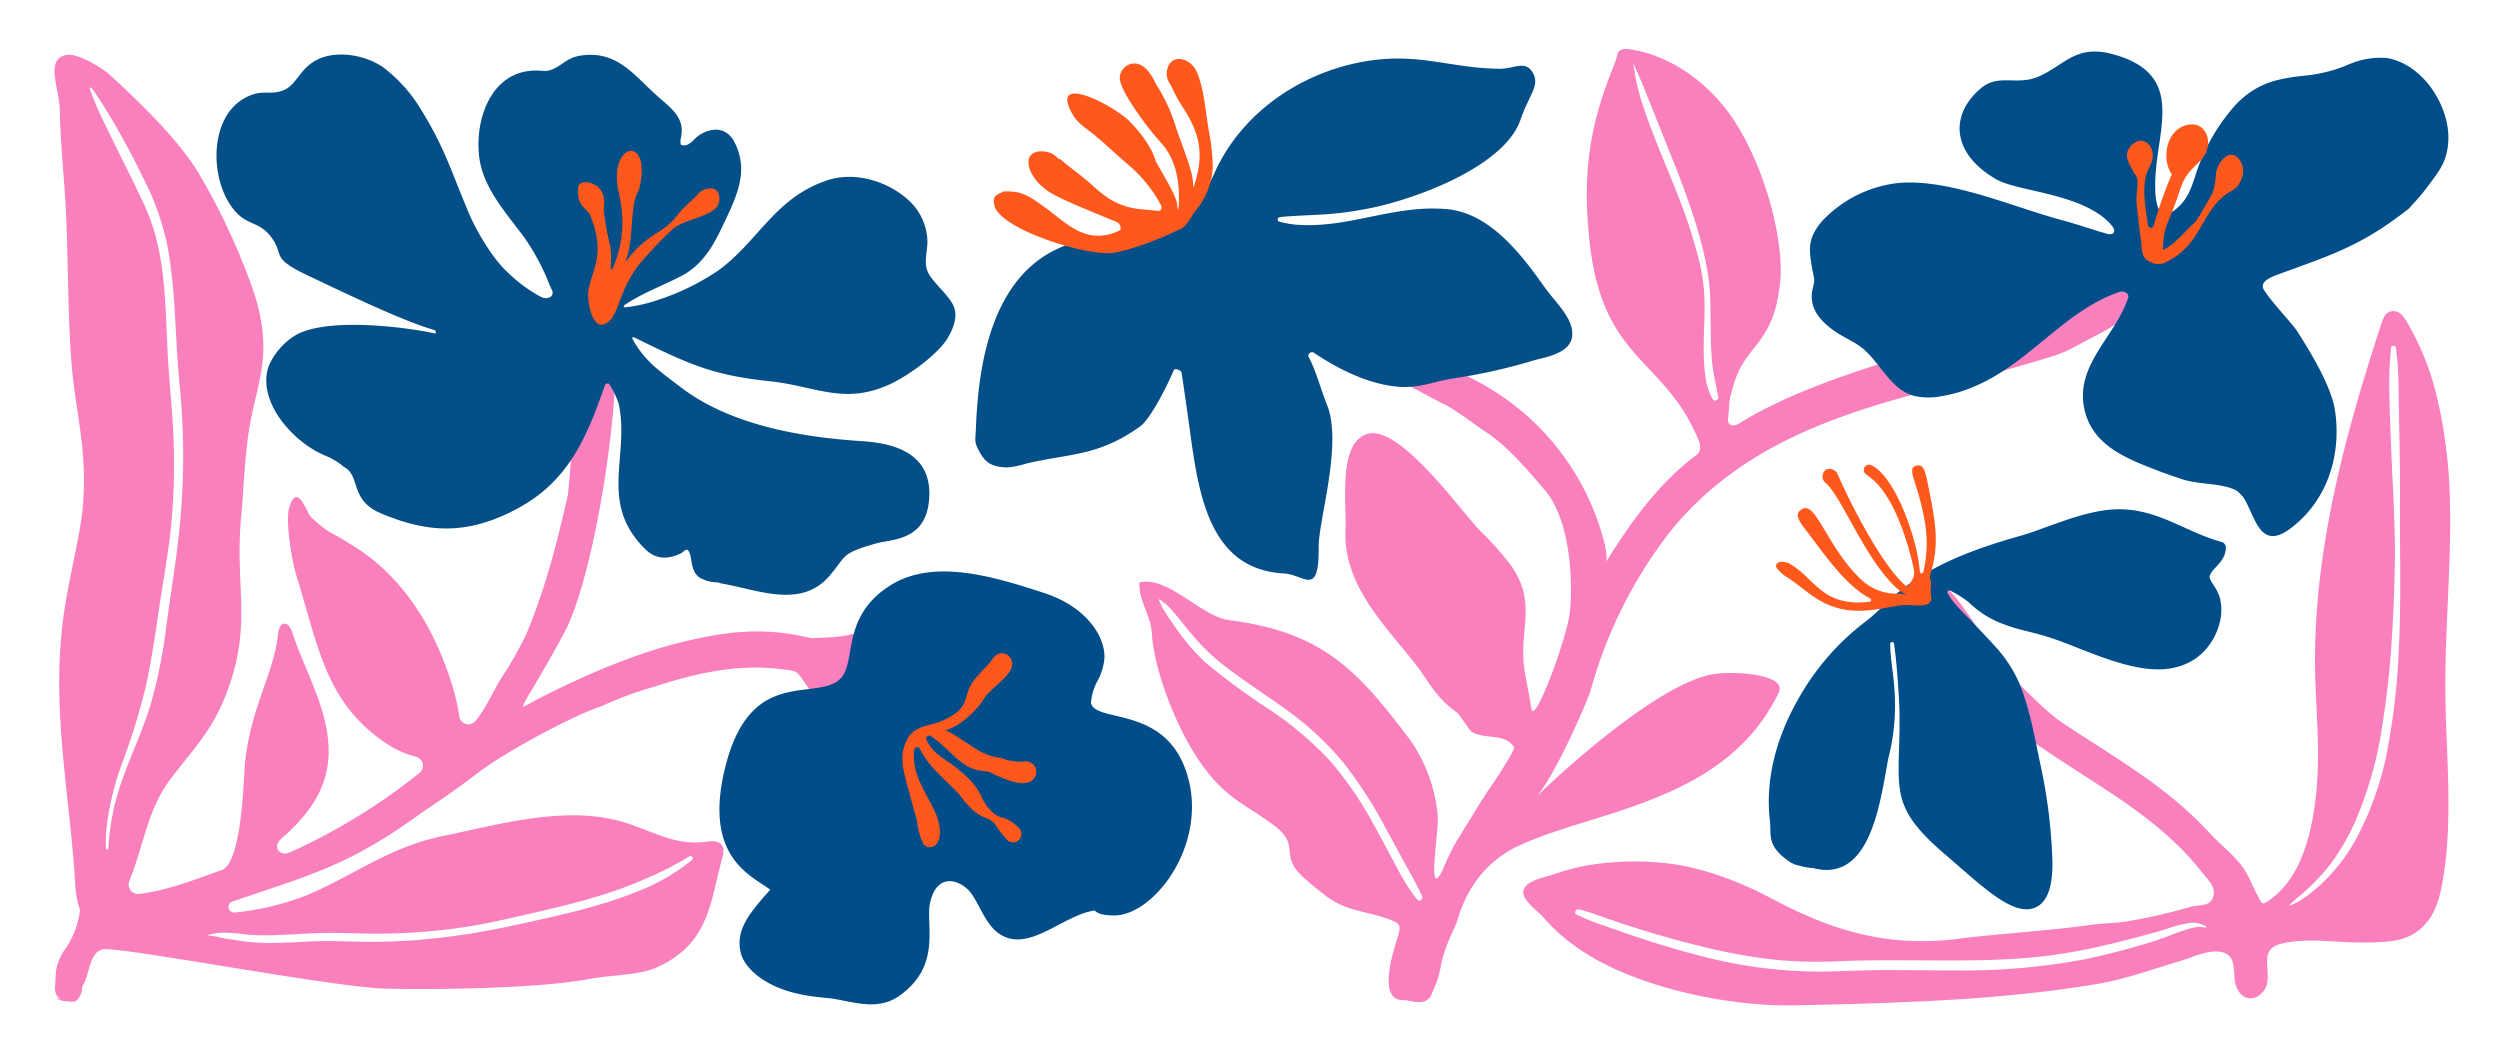 <svg xmlns="http://www.w3.org/2000/svg" xmlns:xlink="http://www.w3.org/1999/xlink" width="396" height="167" viewBox="0 0 396 167"><defs><clipPath id="clip-path"><rect id="Rectangle_81" data-name="Rectangle 81" width="396" height="167" transform="translate(0.001 0)" fill="none"></rect></clipPath></defs><g id="Group_1043" data-name="Group 1043" transform="translate(0.585 0.347)"><g id="Group_1033" data-name="Group 1033" transform="translate(-0.585 -0.348)" clip-path="url(#clip-path)"><path id="Path_1002" data-name="Path 1002" d="M3264.238,666.374a78.56,78.56,0,0,0-2.059-16.992,42.945,42.945,0,0,0-4.824-11.984c-.56-.928-1.214-1.773-2.35-1.588-1.006.164-1.337,1.087-1.637,2-5.583,17.053-10.4,34.7-10.5,52.743-.041,7.158.9,13.934.226,21.148-.548,5.863-2.081,13.413-7.151,17.169-1.677,1.242-1.427.783-2.268-.7-.647-1.142-1.107-2.462-1.822-3.643-1.355-2.24-4.026-4.252-5.672-6.048-6.884-7.516-15.028-11.924-23.471-17.587-2.482-1.665-5.474-4.9-7.757-7.013-2.682-2.485-8.962-14.593-11.561-14.821a1.686,1.686,0,0,0-1.986,1.412c-1.4,3.843,5.362,13.191,7.951,15.952,10.509,11.205,25.934,15.915,35.5,28.141.878,1.123,2.2,2.215,1.95,3.688-.332,1.948-2.128,1.5-3.652,1.9a87.339,87.339,0,0,1-10.577,2.381c-1,.14-3.949.273-5.614.521-5.4.8-15.838,1.516-20.376,2.127-12.15,1.638-21.385-1.886-29.747-6.322-6.882-3.65-12.978-5.362-18-5.739a45.092,45.092,0,0,0-10.968.423,34.51,34.51,0,0,0-5.636,1.473c-1.247.443-4.681.968-4.788,2.774-.084,1.419,2.488,3.187,3.312,4.168a27.561,27.561,0,0,0,4.925,4.428c8.372,6.149,23.52,9.632,35.011,9.368,15.691-.362,32.168-.749,47.943-3.433,4.274-.727,8.482-2.305,12.75-3.549,1.875-.546,4.17-1.72,6.219-1.525,3.365.32,1.926,3.713,2.889,5.8.934,2.02,2.935,2.107,4.243.416,1.82-2.352-1.271-6.413,2.631-7.429,4.382-1.141,9.069-.116,13.5-.231,3.044-.079,5.951.012,8.427-1.945,2.5-1.979,3.275-4.809,3.813-7.944,1.689-9.836.472-19.992.4-29.964-.074-9.876.942-19.633.738-29.576m-38.75,67.067a4.213,4.213,0,0,0-1.6-.042,11.312,11.312,0,0,0-1.774.475c-.61.186-1.209.409-1.8.639-1.259.488-2.517.96-3.812,1.345-3.349,1-6.729,1.894-10.15,2.605a103.13,103.13,0,0,1-20.654,1.752c-3.476.014-6.952-.047-10.428-.048s-6.93.178-10.4.239a74.637,74.637,0,0,1-19.893-2.629c-3.3-.854-6.567-1.855-9.8-2.937q-2.38-.8-4.743-1.643a39.759,39.759,0,0,1-4.546-1.805c-.478-.24-.129-.938.349-.828a22.56,22.56,0,0,1,2.356.682,166.856,166.856,0,0,0,19.43,5.732,84.586,84.586,0,0,0,9.929,1.616,73.746,73.746,0,0,0,10.007.151c6.971-.284,13.948-.014,20.921-.125,3.46-.055,6.922-.208,10.363-.579a88.377,88.377,0,0,0,10.188-1.766c1.722-.393,3.435-.826,5.14-1.287,1.46-.4,2.938-.755,4.382-1.208a21.563,21.563,0,0,1,3.578-1,4.218,4.218,0,0,1,3.045.448.114.114,0,0,1-.087.207m22.87,1.659h.011c-.317.086-.268.03-.011,0m7.782-45.968a109.817,109.817,0,0,1-1.711,15.571,49.648,49.648,0,0,1-5.125,14.82,30.028,30.028,0,0,1-4.5,6.082,24.013,24.013,0,0,1-2.776,2.477,18.379,18.379,0,0,1-1.59,1.124,8.907,8.907,0,0,1-1.712.775.015.015,0,0,1-.015-.025c.45-.429.887-.85,1.365-1.251a32.394,32.394,0,0,0,5.232-5.335,35.74,35.74,0,0,0,3.8-6.474,59.9,59.9,0,0,0,4.3-14.814,143.522,143.522,0,0,0,1.679-15.583c.238-3.707.359-7.42.409-11.133s-.1-7.445-.28-11.167c-.182-3.754-.357-7.506-.474-11.262-.059-1.889-.127-3.779-.134-5.669-.006-1.871.112-3.712.282-5.574a.4.4,0,0,1,.8,0c.085.928.2,1.856.267,2.786.132,1.883.132,3.779.161,5.665s.069,3.781.11,5.672c.083,3.782.093,7.567.081,11.35-.024,7.327.195,14.643-.167,21.966" transform="translate(-2876.167 -586.506)" fill="#f980bc"></path><path id="Path_1003" data-name="Path 1003" d="M241.645,201.446c-.405-.481-1.239-.736-2.7-.61a14.2,14.2,0,0,0-3.638,1.069c-2.525.935-4.9.817-7.467.965-7.419-1.793-13.156-1.153-20.589.649-7.937,1.925-17.5,6.13-24.9,10.176-.546.3.615-1.617,1.8-3.6.909-1.524,3.924-6.7,5.03-9.007,4.715-9.84,9.025-38.562,7.394-48.836-.771-4.854-.056-.857-1.8-4.128-.44-.826-1.216.107-1.383.277a6.585,6.585,0,0,0-.726,1.075c-.019.026,0-.087-.054.134-2.221,8.879-2.324,21.144-3.288,30.442,0,.024.011.035,0,.064-1.758,7.714-3.565,14.918-6.744,22.425a61.47,61.47,0,0,1-3.936,6.819c-.989,1.6-2.467,4.871-3.941,6.566a1.438,1.438,0,0,1-2.6-.737,35.852,35.852,0,0,0-.975-4.379c-2.545-8.451-6.985-16.4-14.316-21.574a56.6,56.6,0,0,0-5.255-3.175,18.866,18.866,0,0,1-2.972-2.425c-.625-.536-2.124-5.642-3.409-1.525-.629,2.018.288,8.193,1.192,11.074,3.3,10.51,4.45,19.794,13.94,26.2a15.186,15.186,0,0,0,4.857,2.248,1.466,1.466,0,0,1,.524,2.666,95.538,95.538,0,0,1-20.375,12.485c-1.646.729-2.919-.829-1.373-2.179,7.6-6.635,9.212-12.871,5.686-22.473-1.444-3.934-2.957-6.979-3.979-10.18-.615-1.927-2.048-1.8-2.25.2-.655,6.486-4.519,11.886-5.29,21.061-.13,1.538-.427,15.257-3.611,16.377-4.388,1.544-8.391,3.181-13.007,3.776a1.506,1.506,0,0,1-1.665-2.027c2.263-5.5,2.816-11.039,6.335-15.886,3.649-4.885,6.668-7.668,8.988-13.65,4.34-11.184,1.284-16.8,2.433-28.571.312-3.193.437-7.364,1.016-11.974,1.066-8.472,4.419-12.748.884-23.41a104.65,104.65,0,0,0-8.876-18.988c-3.26-5.2-8.969-10.7-13.817-15.187-1.114-1.032-5.007-3.462-6.805-3.2-3.631.533-1.19,5.361-1.152,8.865.05,4.608.659,10.024.955,15.767.364,7.046.3,16.285.839,23.554.623,8.378,2.582,14.055,1.875,23.067-.323,4.122-1.659,9.171-2.692,15.125-2.76,15.914.579,29.846,1.473,45.195a13.384,13.384,0,0,0,.741,3.839,13.929,13.929,0,0,1-2.225,6.087,7.644,7.644,0,0,0-1.646,4.875c-.088,1.423-.326,2.477.824,3.23.169.111-.538-.142-.7-.244.356.643,2.886.672,3.052.574a3.017,3.017,0,0,0,.947-1.5c.165-.376-.071-.6.291-1.2.953-1.585.928-5,3-5.538,2.277-.588,36.351,5.987,44.738,6.207,6.911.182,23.713.065,32.219-1.493,4.528-.829,8.083-.5,11.365-2.091,7.92-3.843,7.966-10.284,9.931-17.339.6-2.157-.928-2.581-2.318-2.373-5.1.761-8.392-1.511-13.142-3-9.165-2.869-19.94.309-28.736,2.1-8.663,1.766-14.048,6.206-21.763,9.439a43.12,43.12,0,0,1-11.225,2.7.9.9,0,0,1-.386-1.762c.053-.022-.006.018.067-.008,11.91-4.124,17.882-5.46,29.083-13.494,2.787-2,4.9-3.2,9.9-7.036,3.379-2.593,13.877-8.539,19.347-10.379a55.873,55.873,0,0,1,8.242-3.049c7.391-2.4,14.344-3.9,21.952-2.56a1.77,1.77,0,0,1,1.1.651l0,.006c.482.625.93,1.27,1.355,1.934,1.01,1.58,2.071,3.131,3.046,4.734.2.332.4.668.591,1.008.041.074.08.149.12.224l.008.019a2,2,0,0,0,2.232,1.411,2.028,2.028,0,0,0,1.69-2,.157.157,0,0,1,0-.019c.01-.094.022-.216.018-.206s0,0,0,.006c.022-.2.046-.392.057-.589,0-.046.007-.091.011-.138s.008-.131.016-.182a9.847,9.847,0,0,1,.334-1.438c.069-.223.134-.447.211-.666l0-.006c.034-.083.068-.168.1-.25a12.841,12.841,0,0,1,.653-1.279c.247-.427.516-.842.8-1.246l.124-.169h0c.151-.2.305-.4.461-.6.606-.777,1.241-1.531,1.862-2.293,1.275-1.566,3.042-4.268,2-5.5M116.52,236.183a.2.2,0,0,1-.393,0,28.872,28.872,0,0,1,.066-3.038,45.135,45.135,0,0,1,2.755-11.133,102.855,102.855,0,0,0,3.549-11.737c.887-4.1,1.486-8.275,2.1-12.426.625-4.214,1.423-8.413,1.843-12.655a102.221,102.221,0,0,0,.447-12.356c-.094-4.134-.5-8.232-.806-12.351-.548-7.358-.216-14.937-2.307-22.088a34.974,34.974,0,0,0-2.057-5.2c-.921-1.939-1.85-3.87-2.814-5.788s-1.928-3.864-2.859-5.811a49.47,49.47,0,0,1-2.472-5.75c-.064-.193.2-.268.3-.128.636.863,1.2,1.746,1.776,2.651a119.665,119.665,0,0,1,6.285,11.393,42.479,42.479,0,0,1,3.9,10.78c1.411,7.344,1.224,14.848,1.978,22.264a113.51,113.51,0,0,1-.323,25.3c-.512,4.206-1.189,8.4-1.759,12.6a81.287,81.287,0,0,1-2.451,12.454c-1.16,3.879-2.888,7.542-4.266,11.341a38.315,38.315,0,0,0-2.5,11.673m21.7,13.619a34.368,34.368,0,0,0,4.118.124c2.838-.065,5.668-.312,8.507-.364,2.757-.051,5.515.134,8.273.122q3.85-.016,7.689-.33c2.565-.214,5.126-.527,7.663-.961,2.564-.439,5.1-1.028,7.633-1.6,4.612-1.048,9.224-2.122,13.724-3.592a65.639,65.639,0,0,0,6.547-2.553,49.169,49.169,0,0,0,6.182-3.213c.337-.213.744.3.431.557-.442.356-.891.7-1.349,1.04a30.56,30.56,0,0,1-6.08,3.46,65.639,65.639,0,0,1-6.846,2.471c-4.543,1.372-9.193,2.362-13.827,3.368a113.771,113.771,0,0,1-15.581,2.363q-3.941.3-7.9.272c-2.8-.019-5.583-.191-8.382-.075-2.859.119-5.713.359-8.576.226a34.587,34.587,0,0,1-4.069-.467c-.659-.11-1.341-.165-1.989-.325a15.644,15.644,0,0,0-2.015-.364c-.056-.006-.076-.087-.015-.1a12.218,12.218,0,0,1,1.853-.315,20.392,20.392,0,0,1,4.011.264" transform="translate(-99.351 -101.782)" fill="#f980bc"></path><path id="Path_1004" data-name="Path 1004" d="M1240.473,608.188q.053.053.1.108a1.212,1.212,0,0,0-.1-.108" transform="translate(-1144.288 -561.042)" fill="#f980bc"></path><path id="Path_1005" data-name="Path 1005" d="M111.247,2042.441a.363.363,0,0,1-.02-.039c-.023,0-.012.019.02.039" transform="translate(-102.321 -1884.392)" fill="#f980bc"></path><path id="Path_1006" data-name="Path 1006" d="M1435.65,1723.579c-.147.016-.112.013,0,0" transform="translate(-1324.288 -1590.214)" fill="#f980bc"></path><path id="Path_1007" data-name="Path 1007" d="M175.789,116.258c.6.236-.155-.071-.007,0l.007,0" transform="translate(-161.879 -107.126)" fill="#f980bc"></path><path id="Path_1008" data-name="Path 1008" d="M1397.474,297.139c-.048,0-.042,0,0,0" transform="translate(-1289.121 -274.036)" fill="#044f88"></path><path id="Path_1009" data-name="Path 1009" d="M506.493,155.085c8.144,4,12.006,5.8,21.01,6.742,7.23.753,11.634,3.71,18.668.667,3.212-1.39,8.217-5.034,9.7-7.731.929-1.682,1.626-3.6.528-5.366-.946-1.519-2.428-2.759-3.47-4.26-1.258-1.813-.28-3.838-.419-5.857a9.124,9.124,0,0,0-3.2-6.325c-3.187-2.8-8.268-4.411-12.659-2.947-8.237,2.746-10.816,9.509-17.117,14.185a37.843,37.843,0,0,1-9.568,4.719,24.265,24.265,0,0,1-5.165,1.2c-.519.075-.395-.252-.235-.359,2.793-1.878,5.68-2.914,8.845-4.516,3.944-2,5.6-5.726,7.154-9,2.113-4.44,3.514-8.051,1.439-12.2-1.231-2.46-3.452-2.417-5.308-1.382-1.351.753-1.708,2.081-3.15,1.762-.059-.013-.037.079-.071-.093-.123-.61-.094-.508.066-1.39.514-2.818-1.636-4.391-3.688-6.189-3.773-3.307-6.311-7.223-11.972-6.539-2.736.33-3.284,1.915-5.5,2.45-.027.006-.011.006-.022.007-.856.042-1.213-.072-2.129-.043-6.992.225-9.449,8.019-8.684,13.8.639,4.827,4.23,8.727,7.073,12.565a35.894,35.894,0,0,1,3.218,5.6c.481.965.742,1.907,1.239,2.852a.13.13,0,0,1,.01.02c.354.973-.668,1.4-1.518,1.131a7.582,7.582,0,0,1-.79-.412,23.2,23.2,0,0,1-4.61-3.469c-2.593-2.3-5.211-6.964-6.293-9.532-2.8-6.65-3.81-10.319-7.591-16.425a23.808,23.808,0,0,0-6.03-6.7c-2.923-1.96-7.342-2.651-10.328-1.18s-3.26,4.179-5.655,4.965c-2.16.709-3.164-.309-5.8,1.094-5.653,3-5.689,12.554-2.047,17.424,2.224,2.973,4.084,1.962,6.1,4.57,2.267,2.931-.285,3.265,5.885,6.17,4.17,1.963,14.987,7.245,20.028,8.624.214.059.314.6.121.554-5.172-1.14-17.944-2.635-22.506.517a10.79,10.79,0,0,0-3.849,4.595c-2,5.629,3.92,12.259,9.11,14.3a11.794,11.794,0,0,1,2.69,1.625c.084.061-.05.038-.021.051,2.861,1.3.885,5.26,5.984,7.4,7.222,3.031,13.455,3.583,21.505-.7,7.985-4.246,10.99-10.92,13.994-19.663.053-.154.532-.32.643-.109a13.077,13.077,0,0,1,1.516,3.107c1.792,8.31-3.238,15.652,4.174,23.007,1.641,1.629,3.5,1.685,5.5.783.864-.39,1.215-1.4,1.685.258.191.672.162,2.867,1.681,3.616a6.225,6.225,0,0,0,2.477.641c.124,0-.134-.01-.117-.012.4-.059.512.12.957.195,5.585.946,12.428,4.009,16.924-1.106,2.909-3.309,1.7-3.617,7.528-5.264,2.372-.671,7.693-.374,8.333-6.646.372-3.645-.488-8.859-10.284-9.518-7.444-.5-20.146-1.817-28.945-8.509-3.567-2.713-5.737-4.161-7.687-7.632-.271-.483.134-.281.3-.3.075-.01.248.128.337.172" transform="translate(-405.623 -101.442)" fill="#044f88"></path><path id="Path_1010" data-name="Path 1010" d="M1056.841,575.511h0" transform="translate(-974.851 -530.891)" fill="#044f88"></path><path id="Path_1011" data-name="Path 1011" d="M1202.865,314.326a1.257,1.257,0,0,0-1.483-.9,2.546,2.546,0,0,0-1.968,1.117c.006-.007-1.926,1.8-2.129,2.012-1.557,1.628-1.323,2.109-4.491,4.106-4.589,2.893-5.147,6.176-4.335,3.234.86-3.119.461-7.2,1.42-9.526.307-.744.31-.412.479-1.252,1.8-7.728-4.362-7.291-3.526-.163.163,1.388,1.971,6.248-.471,12.457-.911,2.318-.447-.593-.554-1.955-.138-1.738-.568-1.87-1.165-6.756,0,.008.629-2.478-1.123-3.7-.972-.679-3.057-1.068-2.9.632-.228,2.065.96,2.821,1.8,3.779.075.085.029.088,0,.027,2.7,6.307.37,8.853-.181,12.173-.244,1.469.611,7.192,3.3,4.818,1.538-1.357,1.764-5.284,4.739-8.968a60.645,60.645,0,0,1,5.53-5.805c2.642-1.87,8.083-1.879,7.062-5.325" transform="translate(-1089.035 -283.56)" fill="#ff581d"></path><path id="Path_1012" data-name="Path 1012" d="M1544.705,1202.367c-3.043-12.093-14.754-8.841-15.473-12.213a8.959,8.959,0,0,1,.855-3.131,9.694,9.694,0,0,0,1.253-3.647c.358-3.293-2.488-8.324-9.5-10.614-7.974-2.6-17.6-5.583-24.515-1.133-8.057,5.186-4.958,12.553-8.1,14.979.06-.072.025-.091-.132.112-4.328,2.963-14.127-1.992-17.909,14.11-3.236,13.778,4.183,16.648,7.129,18.839.223.181.056.044-1.634,2.09-1.994,2.414-3.571,4.688-2.981,7.728.4,2.063,2.223,3.7,4.022,4.787,3.779,2.279,8.205,2.444,10.554,2.731,3.456.524,7.224,1.995,10.7-.509,6.279-4.525,4.3-10.438,4.675-14.143.859-5.171,4.329-4.372,6.112-2.6,1.7,1.694,2.551,5.535,5.158,7.119,4.6,2.8,9.736-3.016,14.887-3.835.679.744,2.3.81,3.227.792,6.161-.123,14.353-10.829,11.676-21.464" transform="translate(-1356.423 -1078.823)" fill="#014d89"></path><path id="Path_1013" data-name="Path 1013" d="M1883.174,1716.745c-.01-.022-.021-.045-.031-.067-.107-.119.135.3.031.067" transform="translate(-1737.254 -1583.826)" fill="#ff581d"></path><path id="Path_1014" data-name="Path 1014" d="M2071.65,1557.758c-.367-.06-.111-.013,0,0" transform="translate(-1911.04 -1437.183)" fill="#ff581d"></path><path id="Path_1015" data-name="Path 1015" d="M1864.506,1354.124a10.6,10.6,0,0,1-2.736-.281.5.5,0,0,1-.143-.055c-.7-.386-1.665-.139-3.715-1.144-1.443-.707-3.488-2.33-5.115-3.168-1.426-.735-.361.314,2.72-2.279a13.773,13.773,0,0,0,2.9-3.339c.8-1.177,3.789-3.124,4.211-4.754.475-1.835-1.892-3.159-3.142-1.118-.421.687-2.044,2.178-2.895,3.316-1.977,2.646-.155,4.188-5.048,6.38-2.222,1-4.9.457-6.006,4.2-.69,2.346.27,4.852.925,7.4.679,2.645,1.157,4.012,1.159,4.321a14.013,14.013,0,0,0,.633,2.725,4.1,4.1,0,0,1,.314.7c.6,1.279,3.47.907,2.457-3.326-.826-3.453-4.406-6.8-3.855-11.432a.489.489,0,0,1,.927-.151c1.388,2.983,4.544,5.316,6.043,7.029.165.188.282.337.313.375l.02.025c3.3,4.369,4.34,2.888,5.586,4.584a11.9,11.9,0,0,0,2.08,2.612l-.007-.026a1.336,1.336,0,0,0,1.844-1.812,5.681,5.681,0,0,0-2.53-1.82,3.778,3.778,0,0,1-1.982-1.044c-2.377-2.316-.908-3.373-6.052-7.276-1.613-1.224-3.239-1.877-4.295-4.075a.489.489,0,0,1,.727-.608l.014.01c2.077,1.51,3.248,2.9,4.579,3.96,1.878,1.5,2.96,1.428,4.533,1.672a.488.488,0,0,1,.144.046c1.607.8,5.121,2.492,6.608,1.4a1.666,1.666,0,0,0-1.186-3.057l-.027,0" transform="translate(-1702.36 -1233.478)" fill="#ff581d"></path><path id="Path_1016" data-name="Path 1016" d="M2921.053,809.9c.222.15.177.111,0,0" transform="translate(-2694.96 -747.163)" fill="#f980bc"></path><path id="Path_1017" data-name="Path 1017" d="M2415.116,426.1c-.011-.006-.171-.074-.142-.061s.106.044.142.061" transform="translate(-2227.997 -392.971)" fill="#f980bc"></path><path id="Path_1018" data-name="Path 1018" d="M2486.331,132.744c-6.746,11.25-21.374,10.835-33.146,14.231-8.2,2.367-19.7,6.113-27.492,11.028-.688.434-1.812.373-1.659-.885.334-2.763-.08-2.108.946-5.509,1.936-6.417,6.293-6.032,7.314-16.1.68-6.7-2.641-19.219-8.116-26.724-3.436-4.71-9.035-9.147-15.82-10.129-.648-.094-1.652-.056-1.845.8a9.385,9.385,0,0,1-.51,1.643c-3.985,9.78-5.015,17.232-3.941,27.7,2.011,19.616,12.051,18.56,17.438,32.136.16.4.228,1.48-.324,1.888-5.91,4.374-10.368,10.487-14.122,16.519-.637,1.023.213.2-.835-3.332a40.082,40.082,0,0,0-19.834-24.7c-10.986-5.931-26.052-11.012-36.967-18.988-4.128-3.016-5.017-5.705-9.785-6.288-1.938-.237-1.252,2.13-.914,3.163.07.09.107.1.145.168.235.41.449.819.665,1.242A76.6,76.6,0,0,0,2348.2,139.1c2.175,1.408,4.339,2.636,6.628,3.877,1.127.612,2.033,1.086,3.4,1.766.429.214,2.823,1.03,3.237,1.619,3.043,1.48,6.151,3.012,9.224,4.292,2.869,1.194,5.32,2.739,8.082,4.093,2.393,1.173,4.576,3.02,6.8,4.476,3.595,2.348,6.792,6.191,9.43,9.264,4.358,5.075,4.461,15.695,3.934,19.632-.576,4.3-5.624,17.781-6.049,15.035-.312-2.011-.751-4.105-1.061-6-1.069-6.528,2.176-10.714-2.322-16.939a54.1,54.1,0,0,0-5.062-5.6c-3.563-3.952-12.72-16.623-17.632-14.988-4.59,1.529-3.174,10.987-3.371,15.106-.393,8.178,5.345,14.252,10.224,20.255a.478.478,0,0,1,.054.073l-.133-.153c0,.032.146.186.134.155,2.773,3.213,3.44,5.827,7.322,8.627.557.4,1.956,2.916,2.614,3.23,2.265,1.081,5.071.094,6.489,2.317.24.375-3.468,6.012-4.081,6.8-1.663,2.5-3.533,5.706-5,8.008a43.89,43.89,0,0,0-2.261,4.694c-2.447,4.871-.687-5.54-.725-8.357a24.7,24.7,0,0,0-4.617-12.608c-8.079-10.649-13.536-16.75-28.4-18.668-4.585-.591-9.662-7.072-14.269-5.98-.143,2.81,1.817,5.268,1.977,8.021.366,6.24,3.905,14.118,5.646,17.208,5.009,8.889,8.572,9.378,13.715,13.265,4.18,3.16.921,4.52,4.242,7.84.958.959,3.06,2.625,3.993,3.339,3.139,2.4,6.23,2.356,9.609,3.554,2.483.88,2.295,1.073,1.531,3.612-.594,1.974-2.973,9.394,1.1,9.325.781-.013,1.409.322,2.431.3a1.963,1.963,0,0,0,2.093-1.377c2.2-4.7.411-3.809,3.9-11.116.282-.592,1.738-8.4,9.7-12.189,11.842-5.641,32.985-6.815,41.342-24.354,1.346-2.825-6.678-3.424-10.168-2.93-7.859,1.11-21.946,13.361-28.22,19.424,2.894-3.2,8.049-14.958,8.67-17.076a71.772,71.772,0,0,1,12.456-24.816c14.7-18.29,37.562-21.008,56-26.469,7.568-2.242,5.636-1.609,11.5-4.661,2.277-1.184,5.53-2.879,7.239-6.179,2.714-5.242-1.673-7.663-3.219-5.083M2374.815,233.369a25.458,25.458,0,0,1-2.042-2.937c-.585-.972-1.108-1.984-1.642-2.985-1.061-1.983-2.11-3.972-3.209-5.935a56.239,56.239,0,0,0-6.811-9.986,54.148,54.148,0,0,0-9.588-8.178,109.908,109.908,0,0,1-10.132-7.422,32.37,32.37,0,0,1-4.187-4.709c-.61-.805-1.174-1.639-1.739-2.476-.3-.438-.577-.885-.858-1.334s-.457-.957-.707-1.435a.106.106,0,0,1,.166-.128c.255.208.506.421.781.6a3.927,3.927,0,0,1,.648.607c.394.416.765.849,1.134,1.287.735.872,1.442,1.765,2.168,2.644a33.532,33.532,0,0,0,4.922,4.92c3.239,2.579,6.755,4.783,10.1,7.216a47.64,47.64,0,0,1,9.338,8.621,70.048,70.048,0,0,1,6.591,10.2c.979,1.783,1.932,3.582,2.917,5.362,1,1.816,2.028,3.6,2.9,5.488.209.453-.383,1.027-.747.577m46.773-79.3a8.972,8.972,0,0,1-1.019-2.79,24.807,24.807,0,0,1-.334-2.954c-.117-1.986-.048-3.977.018-5.964a51.246,51.246,0,0,0-.016-5.332,30.852,30.852,0,0,0-.871-5.176,82.177,82.177,0,0,0-3.379-10.3c-1.32-3.372-2.768-6.693-4.049-10.081-.64-1.694-1.266-3.4-1.783-5.133a34.89,34.89,0,0,1-1.115-5.313c0-.022.031-.043.042-.017.393.926.812,1.841,1.209,2.766s.753,1.856,1.132,2.784c.765,1.875,1.505,3.762,2.257,5.644,2.677,6.7,5.483,13.428,6.891,20.542a32.656,32.656,0,0,1,.624,5.22c.06,1.762.075,3.524.095,5.287.02,1.783.059,3.57.255,5.344.093.845.244,1.676.416,2.508.178.864.334,1.732.51,2.6.106.519-.607.871-.883.373" transform="translate(-2150.312 -90.866)" fill="#f980bc"></path><path id="Path_1019" data-name="Path 1019" d="M3451.084,857.154c-.154-.208-.217-.285,0,0" transform="translate(-3183.891 -790.592)" fill="#f980bc"></path><path id="Path_1020" data-name="Path 1020" d="M2084.963,154.458c-3.656-5.178-8.684-11.831-15.6-12.4-8.24-.679-15.161,2.943-23.2,2.512a15.1,15.1,0,0,1-3.29-.535c-.309-.1-.287-.661.214-.7.009,0-.107-.013-.1-.013,5.6-.483,7.854-.144,14.095-1.359,7.317-1.424,21.51-6.612,24.051-14.061,1.334-3.911,3.079-5.371,1.988-7.37-1.18-2.162-2.964-.685-5.252-.7-8.365-.066-13.521-2.962-23.037-.841-9.1,2.029-17.921,7.981-22.124,17.246a15.222,15.222,0,0,1-10.024,8.7c-3.1.838-7.383,1.238-11.352,2.191-13.414,3.218-16.013,18.2-16.455,29.457-.075,1.918-.279,2.279.317,3.467,1.036,2.068,1.979,2.836,4.582,2.935a14.275,14.275,0,0,0,3.09-.621c7.017-1.649,11.318-1.11,17.989-5.86,1.681-1.2,4.347-6.517,5.351-8.91.18-.429,1.169-.013,1.235.375.335,1.986,1.227,8.47,1.381,9.594,1.4,10.174,3.216,21.581,14.859,22.216,3.2.174,5.563,3.879,5.482-4.2-.042-4.182,3.819-16.347,1.327-22.488-.962-2.37-1.762-5.493-2.919-7.617-.232-.424.4-.958.837-.661,3.766,2.545,8.378,4.826,12.794,5.33,3.815.436,5.748-.709,9.352-1.269a89.732,89.732,0,0,0,12.657-2.841c1.469-.436,5.387-.978,6.017-3.391.757-2.9-2.514-5.713-4.261-8.186" transform="translate(-1840.285 -108.941)" fill="#044f88"></path><path id="Path_1021" data-name="Path 1021" d="M2066.829,130.774c-.646-3.477-.69-6.264-1.841-9.289-1.012-2.662-4.3-3.228-4.815-.58-.282,1.442.415,2.038.777,2.831a23.534,23.534,0,0,0,1.673,3.033c2.9,4.455,3.378,7.635,1.822,12.51-.219.686-.067-.441-.317-1.6-.425-1.976-1.761-5.345-2.56-7.641a.369.369,0,0,0-.009-.066,26.588,26.588,0,0,0-3.022-6.6c-.573-1.038-1.657-3.766-3.98-3.448a2.426,2.426,0,0,0-1.868,1.951c-.171,1.081.938,2.944,1.271,3.48a47.33,47.33,0,0,0,5.33,7.193c2.434,2.745,2.938,6.538,2.708,10.058-.061.929-.2.1-.253-.474-.141-1.535-3.235-6.254-3.424-6.917-.738-2.584-3.322-5.359-3.919-5.989-2.6-2.746-12.962-7.987-9.258-1.353.027.049.076.1.084.112.587,1.226,2.4,2.394,3.219,3.067,2.333,1.913,2.806,2.494,5.367,4.711a21.917,21.917,0,0,1,5.432,6.662c.089.175.018.857-.373.818-3.179-.313-4.864-.216-7.677-1.8a20.837,20.837,0,0,1-2.323-1.752c-.064-.049-.042-.037-.051-.045-1.8-1.727-3.853-3.1-5.693-4.692.029.527-.542-.884-2.264-1.1-4.13-.52-3.133,4.056.8,6.49,2.047,1.266,7.638,3.438,10.573,4.69.49.209.808,1.121.356,1.331-5.167,2.414-8.264-1.119-11.4-3.4-3.1-2.262-4.053-2.909-7.069-2.8-.019,0,.058.072.036.081-1.165.464-1.669.726-1.348,2.088.006.025-.02.06-.012.088,1.057,3.8,14.521,7.949,18.63,7.484,2.551-.289,7.336-2.151,9.467-3.156,1.945-.917,1.7-.633,2.553-1.726.591-.759.741-1.233,1.2-1.778a11.807,11.807,0,0,0,2.76-6.83,33.782,33.782,0,0,0-.59-5.63" transform="translate(-1875.299 -109.835)" fill="#ff581d"></path><path id="Path_1022" data-name="Path 1022" d="M4417.441,417.5c-.019-.084-.015-.066,0,0h0" transform="translate(-4075.666 -385.045)" fill="#004e89"></path><path id="Path_1023" data-name="Path 1023" d="M3796.445,104.954a12.74,12.74,0,0,0-6.037,1.047,22.9,22.9,0,0,1-6.822,1.737c-4.381.485-7.56,1.083-10.963,4.544a30.567,30.567,0,0,0-5.707,9.186c-1.011,2.512-1.341,4.929-3.112,6.755-3.683,3.8-4.2-.562-3.947-4.712.475-7.844,4.442-15.962-6.509-19.085-5.993-1.709-7.667,1.461-11.818,3.387-3.583,1.661-6.459-.489-9.344,1.946-4.925,4.158-4.723,10.317,2.487,14.437,3.436,1.964,13.908,2.21,18.2,7.241,1.05,1.229.076,1.872-1.428,1.087,1.981.777-4.006-1.246-6.186-1.82-8.322-2.192-19.86-7.507-28.1-5.631a19.568,19.568,0,0,0-9.729,5.309c-2.787,2.9-2.447,4.975-2.051,7.4.4,2.475.592,1.965.192,3.608-.778,3.189,1.255,5.363,3.724,7.011,1.245.831,2.663,1.433,3.867,2.32,2.964,2.182,4.666,6.887,8.614,7.8a10.805,10.805,0,0,0,3.1.164,24.658,24.658,0,0,0,3.454-.684c10.781-3.156,15.92-12.5,25.748-15.982.732-.259,1.662.214,1.444.9-2.014,6.292-8.92,10.937-6.751,18.367,1.543,5.289,6.779,7.225,11.6,9.095.566.22,3.572,1.294,4.352,1.488,2.47.616,5.085.484,7.273,1.3,1.033.387,1.015.65,1.688,1.24.045.04.042.082.062.111,1.855,2.786,2.535,8.542,7.288,5.1,5.676-4.112,8.362-11.231,7.254-18.807-.516-3.53-3.451-8.617-5.973-12.549-.758-1.182-4.065-4.638-5.275-6.546-.583-.92.063-1.684,2.087-2.426,8.55-3.135,13.255-4.512,20.8-10.434a2.474,2.474,0,0,0,.368-.4,1.126,1.126,0,0,1,.151-.171,29.757,29.757,0,0,0,2.292-2.684c1.985-2.658,3.254-4.05,3.483-7.335.386-5.536-3.973-12.4-9.778-13.313" transform="translate(-3418.419 -95.77)" fill="#004e89"></path><path id="Path_1024" data-name="Path 1024" d="M4372.53,258.78c-1.515-2.322-3.726.4-3.807,2.393a9.381,9.381,0,0,1-.588,2.961c-.883,1.434-1.588,2.865-2.551,4.291-1.7,1.5-3.21,3.6-5.217,4.564a12.869,12.869,0,0,1,.446-3.6c.6-1.49,1.569-3.839,2.124-5.588.871-2.743,1.613-3.2,3.368-5,2.345-2.406,1.039-6.437-2.21-5.611-3.279.834-4,5.435-2.346,7.8a67.9,67.9,0,0,0-2.879,8.175.445.445,0,0,1-.853-.019,1.5,1.5,0,0,1-.091-.5c-.409-2.793-1.053-6.367.26-8.722,1.79-3.208-1.18-5.658-3.017-3.3-1.149,1.477-.123,2.653.531,4.042.13.277.319.352.477.751.409,1.04-.108,2.186,0,4.2,0,.083.558,5.056.7,5.859.167,1.67.087,3.037,1.708,3.45.144.357,1.645.258,1.721.224,6.129-2.725,5.808-7.588,9.739-10.75,1.147-.922,2.047-.949,2.614-2.392a3.063,3.063,0,0,0-.128-3.224" transform="translate(-4017.74 -233.382)" fill="#ff581d"></path><path id="Path_1025" data-name="Path 1025" d="M3692.377,1058.282c.143-3.423-1.433-4.128-1.839-5.55a.286.286,0,0,1-.009-.125c.215-1.317,2.455-2.192,2.578-4.5a.96.96,0,0,0-.584-.983c-6.394-1.732-10.991-6.062-18.51-5.061-4.75.632-9.763,3.012-13.443,4.055-6.427,1.82-13.1,4.141-18.506,8.268-2.2,1.682-4.029,3.825-6.228,5.468a39.629,39.629,0,0,0-10.256,11.763c-3.437,5.882-5.516,12.773-4.695,19.623.254,2.122-.549,3.838,2.674,6.188a4.494,4.494,0,0,0,2.085.968,8.359,8.359,0,0,0,1.968.341.31.31,0,0,1,.1.008c9.182,2.449,10.639-10.614,11.932-17.392a33.644,33.644,0,0,0,.951-11.052c-.128-2.243-.645-4.7-.651-7.043a.3.3,0,0,1,.6-.043c.534,3.669.841,9.35.865,10.812.192,11.989-2.191,14.509,7.157,22.5,5.87,5.02,10.861,10.047,14.408,8.448,2.383-1.074,2.678-4.611,2.658-7.131a83.193,83.193,0,0,0-1.98-15.859c-.862-4.123-1.611-8.411-3.187-12.338a21.437,21.437,0,0,0-4.306-6.451c-1.023-1.122-2.076-2.217-3.11-3.329-1.326-1.425-3.081-2.918-4.022-4.662a.3.3,0,0,1,.364-.427,15.758,15.758,0,0,1,2.975,1.855,15.508,15.508,0,0,0,5.342,3.416c3.437,1.306,4.6,1.119,8.935,2.675,3.752,1.346,9.453,4.035,14.324,4.486,8.535.791,11.278-5.775,11.41-8.936" transform="translate(-3340.53 -961.246)" fill="#004e89"></path><path id="Path_1026" data-name="Path 1026" d="M3660.1,971.219a6.773,6.773,0,0,1,.016-1.661c.017-.611-.286-1.072-.107-1.644,1.272-4.1.981-7.228.06-11.974-.824-4.247-.982-5.416-2.126-5.238-1.959.3.069,2.432,1.132,8.639a19.62,19.62,0,0,1-.189,8.242.274.274,0,0,1-.536-.054c-.471-5.784-4.211-15.51-7.79-16.9a.813.813,0,0,0-.788,1.4c.423.332.854.663,1.256,1.02,3.191,2.833,5.4,9.463,6.366,14.127a2.342,2.342,0,0,1-.372,1.814c-.373.535-.571,1.04-.884.776-3.931-3.319-9.082-13.677-10.782-17.617a1.392,1.392,0,0,0-1.889-.785,1.333,1.333,0,0,0,.006,2.144c2.706,2.422,6.46,12.8,11.781,17.107.259.21,1.683.788-.018.363a8.143,8.143,0,0,1-6.28-2.3c-5.633-5.376-7.27-13.3-9.692-10.738-.783.828.488,2.274,1.146,3.141,2.95,3.886,6.24,8.692,10.074,10.689a.271.271,0,0,1-.093.508c-5.594.679-7.683-1.76-9.735-3.677a15.171,15.171,0,0,0-3.026-2.41c-1.873-.707-2.36.33-1.907.8a6.063,6.063,0,0,0,1.755,1.51c1.592,1.048,3,2.345,4.627,3.348,4.614,2.852,8.626,1.751,12.916,1.04,2.279-.378,5.565.84,5.078-1.665" transform="translate(-3354.239 -876.962)" fill="#ff581d"></path><path id="Path_1027" data-name="Path 1027" d="M4808.591,1920.6h-.011c-.256.029-.307.086.011,0" transform="translate(-4436.388 -1772.004)" fill="#f980bc"></path></g></g></svg>